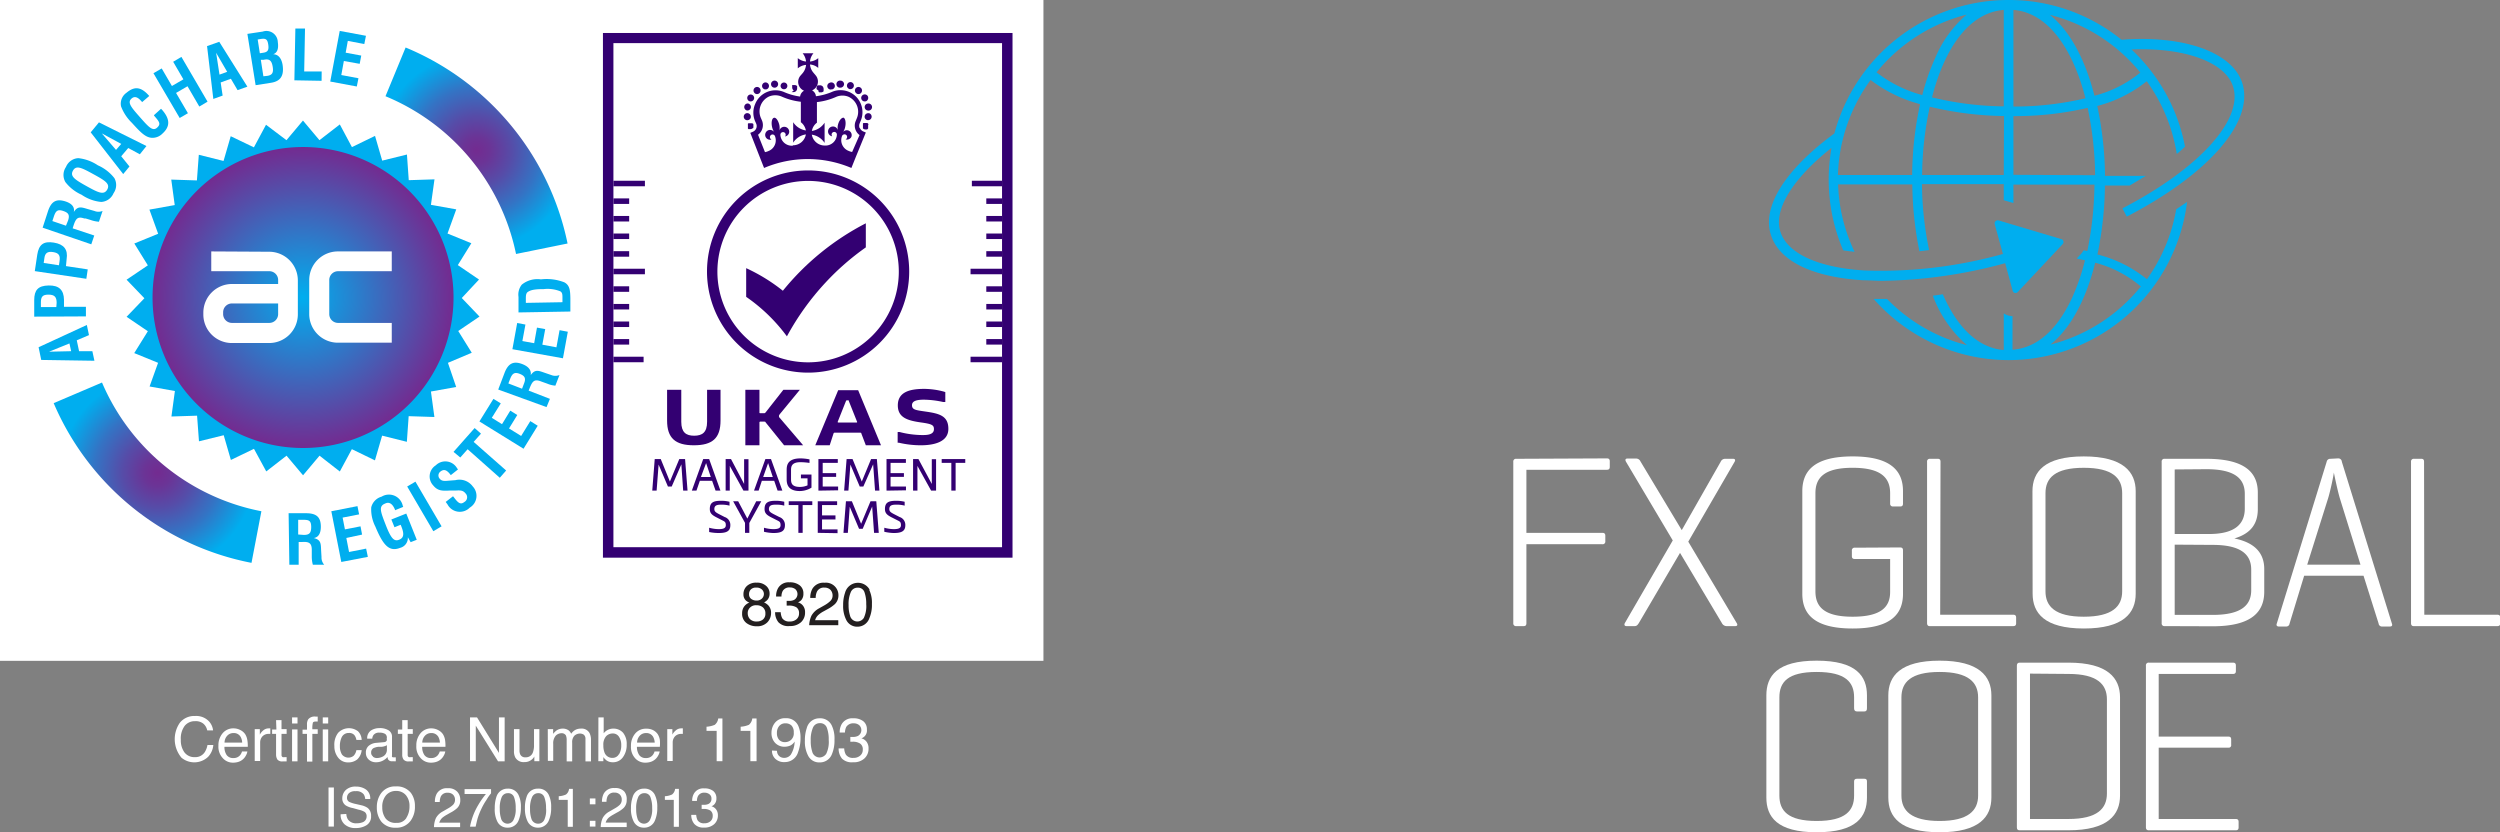 <svg id="Layer_1" data-name="Layer 1" xmlns="http://www.w3.org/2000/svg" xmlns:xlink="http://www.w3.org/1999/xlink" viewBox="0 0 303.18 100.93"><rect x="0" y="0" width="303.18" height="100.93" fill="#808080" stroke="none"/><defs><style>.cls-1{fill:#fff;}.cls-2{fill:#231f20;}.cls-3{fill:#00aeef;}.cls-4{fill:url(#New_Gradient_Swatch_2);}.cls-5{fill:url(#radial-gradient);}.cls-6{fill:url(#radial-gradient-2);}.cls-7{fill:#330072;}</style><radialGradient id="New_Gradient_Swatch_2" cx="36.71" cy="36.08" r="18.25" gradientUnits="userSpaceOnUse"><stop offset="0" stop-color="#00aeef"/><stop offset="1" stop-color="#732b90"/></radialGradient><radialGradient id="radial-gradient" cx="57.79" cy="18.28" r="11.8" gradientUnits="userSpaceOnUse"><stop offset="0" stop-color="#732b90"/><stop offset="0.14" stop-color="#6b3496"/><stop offset="0.36" stop-color="#564ca8"/><stop offset="0.65" stop-color="#3473c4"/><stop offset="0.97" stop-color="#04a9eb"/><stop offset="1" stop-color="#00aeef"/></radialGradient><radialGradient id="radial-gradient-2" cx="19.11" cy="57.32" r="11.79" xlink:href="#radial-gradient"/></defs><rect class="cls-1" width="126.54" height="80.14"/><path class="cls-2" d="M90.44,72.81a1,1,0,0,1-.28-.74,1.33,1.33,0,0,1,.41-1,1.63,1.63,0,0,1,1.18-.41,1.64,1.64,0,0,1,1.16.39,1.2,1.2,0,0,1,.42.91,1.13,1.13,0,0,1-.25.77,1.53,1.53,0,0,1-.42.33,1.62,1.62,0,0,1,.5.34,1.29,1.29,0,0,1,.35.93,1.63,1.63,0,0,1-.46,1.15,1.71,1.71,0,0,1-1.29.47,2,2,0,0,1-1.26-.41A1.39,1.39,0,0,1,90,74.37a1.35,1.35,0,0,1,.22-.78,1.37,1.37,0,0,1,.66-.51A1.38,1.38,0,0,1,90.44,72.81Zm2.08,2.32a.87.87,0,0,0,.3-.72.93.93,0,0,0-.31-.76,1.16,1.16,0,0,0-.78-.25,1,1,0,0,0-.75.26.91.91,0,0,0-.3.73,1,1,0,0,0,.27.69,1.1,1.1,0,0,0,.83.29A1.13,1.13,0,0,0,92.52,75.13Zm-.12-2.54a.78.78,0,0,0,.24-.57.75.75,0,0,0-.23-.52.93.93,0,0,0-.7-.24.84.84,0,0,0-.67.24.8.8,0,0,0-.2.56.68.68,0,0,0,.26.57,1.05,1.05,0,0,0,.63.2A.9.9,0,0,0,92.4,72.59Z"/><path class="cls-2" d="M94.4,75.46A1.89,1.89,0,0,1,94,74.24h.68a1.83,1.83,0,0,0,.18.73,1,1,0,0,0,.91.4,1.19,1.19,0,0,0,.82-.27.89.89,0,0,0,.31-.71.83.83,0,0,0-.32-.74,1.68,1.68,0,0,0-.91-.21H95.4v-.57h.31a1.26,1.26,0,0,0,.59-.12.81.81,0,0,0,.14-1.31,1.05,1.05,0,0,0-.63-.2.93.93,0,0,0-.89.43,1.44,1.44,0,0,0-.15.67h-.65a1.93,1.93,0,0,1,.23-1,1.46,1.46,0,0,1,1.39-.72A1.88,1.88,0,0,1,97,71a1.21,1.21,0,0,1,.43,1,1.13,1.13,0,0,1-.25.77,1.11,1.11,0,0,1-.41.28,1.14,1.14,0,0,1,.63.43,1.24,1.24,0,0,1,.23.78,1.56,1.56,0,0,1-.48,1.19,1.92,1.92,0,0,1-1.38.47A1.64,1.64,0,0,1,94.4,75.46Z"/><path class="cls-2" d="M98.41,74.66a2.29,2.29,0,0,1,.93-.89l.69-.39a3.52,3.52,0,0,0,.64-.47.91.91,0,0,0,.3-.68,1,1,0,0,0-.27-.71,1,1,0,0,0-.72-.26.92.92,0,0,0-.91.5,1.84,1.84,0,0,0-.15.75h-.66a2.28,2.28,0,0,1,.25-1.09,1.55,1.55,0,0,1,1.48-.75,1.52,1.52,0,0,1,1.69,1.54,1.47,1.47,0,0,1-.43,1.05,4.31,4.31,0,0,1-.9.62l-.49.27a3.06,3.06,0,0,0-.55.37,1.36,1.36,0,0,0-.46.69h2.81v.61H98.13A3.09,3.09,0,0,1,98.41,74.66Z"/><path class="cls-2" d="M105.4,71.5a3.68,3.68,0,0,1,.34,1.74,4.12,4.12,0,0,1-.31,1.73A1.52,1.52,0,0,1,104,76a1.46,1.46,0,0,1-1.37-.81,3.68,3.68,0,0,1-.38-1.8,4.46,4.46,0,0,1,.23-1.5,1.62,1.62,0,0,1,3-.35Zm-.64,3.43a3.35,3.35,0,0,0,.29-1.66,4.21,4.21,0,0,0-.21-1.44.81.81,0,0,0-.83-.56.87.87,0,0,0-.83.53,3.65,3.65,0,0,0-.27,1.58,4,4,0,0,0,.17,1.26.92.92,0,0,0,.88.73A.94.94,0,0,0,104.76,74.93Z"/><path class="cls-3" d="M35,62.24l2.1,0c1.26,0,1.8.45,1.81,1.62,0,.81-.28,1.3-.86,1.39.87.21.86.66.89,1.47l.05.84a1.3,1.3,0,0,0,.33.93l-1.38,0a3.75,3.75,0,0,1-.13-1l0-.66v-.16c0-.82-.36-1-1.19-.94h-.4l0,2.76-1.13,0Zm1.85,2.63c.68,0,.9-.25.89-1s-.31-.84-1-.83h-.58l0,1.78Z"/><path class="cls-3" d="M40.18,62l3.17-.62.2,1-2,.39.28,1.43,1.89-.37.19,1L42,65.24l.33,1.7,2.07-.41.21,1-3.22.62Z"/><path class="cls-3" d="M49.46,65.15a1.24,1.24,0,0,1-.94,1.29c-1.34.53-2.07-.35-3-2.58a4.59,4.59,0,0,1-.5-2.33,1.78,1.78,0,0,1,1.26-1.3,1.71,1.71,0,0,1,2.56,1.09l.06.15-1,.41,0-.07c-.28-.69-.69-1-1.2-.74-.82.32-.54,1,.09,2.62s1,2,1.6,1.77.64-.72.28-1.62l-.08-.2-.75.3L47.46,63l1.81-.72,1.27,3.18-.74.29Z"/><path class="cls-3" d="M49.38,59l1-.59,3.17,5.42-1,.59Z"/><path class="cls-3" d="M54.94,60.18l.25.32c.42.53.7.71,1.12.38a.66.66,0,0,0,.14-1.05c-.29-.36-.6-.38-1.19-.34l-.74,0c-1,.06-1.48,0-2-.64a1.59,1.59,0,0,1,.33-2.42,1.64,1.64,0,0,1,2.56.32l.13.18-.87.69-.1-.13c-.42-.52-.75-.62-1.16-.3a.58.58,0,0,0-.08.87c.25.31.59.28,1.13.23l.77-.06a2,2,0,0,1,2.1.76,1.66,1.66,0,0,1-.36,2.57,1.69,1.69,0,0,1-2.7-.39l-.22-.3Z"/><path class="cls-3" d="M56.71,54.48l-.89,1L55,54.8l2.56-2.89.77.68-.89,1,3.94,3.47-.77.88Z"/><path class="cls-3" d="M58.14,51.11l1.7-2.74.89.55-1.09,1.75,1.24.77,1-1.64.85.53-1,1.63,1.47.91,1.11-1.8.9.56-1.72,2.79Z"/><path class="cls-3" d="M60.42,47.24l.76-2c.45-1.18,1.09-1.5,2.18-1.08.76.3,1.1.76,1,1.33.52-.73.93-.55,1.7-.28l.79.27a1.32,1.32,0,0,0,1,0l-.5,1.29a3.12,3.12,0,0,1-1-.25l-.62-.22-.16-.06c-.77-.29-1,0-1.31.76l-.15.37,2.58,1-.41,1Zm3.13-.73c.25-.63.11-.93-.54-1.18s-.9,0-1.15.63l-.21.54,1.66.64Z"/><path class="cls-3" d="M62.14,42.35l.58-3.18,1,.19-.37,2,1.43.26.34-1.89,1,.18-.35,1.89,1.71.32.38-2.08,1,.19-.59,3.22Z"/><path class="cls-3" d="M62.88,37.89l0-1.88a1.93,1.93,0,0,1,.4-1.49,3,3,0,0,1,2.32-.64,5.91,5.91,0,0,1,2.84.36c.64.35.71.92.73,1.93l0,1.61Zm5.33-1.75c0-.4,0-.65-.26-.81a4.08,4.08,0,0,0-2-.27c-1,0-1.62.08-2,.39-.16.17-.18.4-.18.78v.5l4.44-.08Z"/><path class="cls-3" d="M5,43.65l-.32-1.54,5.85-2.7.26,1.23-1.48.63.28,1.32,1.61,0,.25,1.16Zm3.42-2-2.47,1,2.68-.06Z"/><path class="cls-3" d="M4.15,38.4l0-2c0-1.23.47-1.75,1.74-1.78s1.85.55,1.87,1.73l0,.86,2.66,0,0,1.16Zm2.72-1.67c0-.71-.25-1-1-1s-.92.3-.91,1v.51l1.87,0Z"/><path class="cls-3" d="M4.22,32.88l.3-2c.19-1.22.76-1.66,2-1.46s1.74.84,1.56,2L8,32.27l2.64.4-.17,1.14Zm3-1.2c.11-.7-.08-1-.78-1.11s-1,.13-1.07.82l-.07.5,1.85.28Z"/><path class="cls-3" d="M5.17,27.61l.65-2c.4-1.19,1-1.54,2.13-1.18.78.26,1.13.7,1,1.28.48-.75.91-.59,1.68-.36l.81.23a1.3,1.3,0,0,0,1,0L12,26.89a3.72,3.72,0,0,1-1-.21l-.63-.19-.16,0c-.78-.26-1,0-1.28.82l-.12.38,2.62.87-.36,1.07Zm3.09-.88c.21-.65.06-.93-.61-1.15s-.89,0-1.12.68l-.18.55L8,27.37Z"/><path class="cls-3" d="M7.93,22.08A1.72,1.72,0,0,1,8,20.25a1.71,1.71,0,0,1,1.5-1.07,5.28,5.28,0,0,1,2.37.87,5.19,5.19,0,0,1,2,1.55,1.72,1.72,0,0,1-.1,1.83,1.72,1.72,0,0,1-1.5,1.06,5,5,0,0,1-2.37-.87A5.11,5.11,0,0,1,7.93,22.08ZM13,23c.39-.7-.22-1.08-1.66-1.87S9.24,20,8.85,20.69s.22,1.09,1.66,1.89S12.59,23.68,13,23Z"/><path class="cls-3" d="M11,16.05l1-1.21,5.76,2.87-.8,1-1.41-.76-.85,1,1,1.24-.76.92Zm3.7,1.4-2.35-1.27,1.72,2Z"/><path class="cls-3" d="M19.53,13.19l.16.17c.95,1.11.95,2,0,2.85a1.69,1.69,0,0,1-1.32.5C17.6,16.64,17,16,16,14.9a5.42,5.42,0,0,1-1.32-2,1.61,1.61,0,0,1,.66-1.65c1-.84,1.8-.71,2.76.39l-.86.74-.1-.11c-.44-.51-.82-.63-1.17-.33-.55.47-.12,1,.93,2.19s1.59,1.84,2.13,1.37.28-.75-.35-1.48l0-.06Z"/><path class="cls-3" d="M18.61,8.88l1-.58,1.24,2.13,1.39-.81L21,7.49l1-.59,3.17,5.43-1,.59-1.43-2.46-1.39.81,1.44,2.46-1,.58Z"/><path class="cls-3" d="M25.11,5.59l1.48-.52L30,10.51l-1.19.42L28,9.55,26.76,10,27,11.59,25.87,12Zm2.44,3.12L26.21,6.4l.41,2.65Z"/><path class="cls-3" d="M30,4.11l1.86-.28A1.38,1.38,0,0,1,33.69,5.1c.12.83-.07,1.31-.56,1.48.58,0,1,.45,1.14,1.28.2,1.33-.25,2-1.41,2.18L31,10.33Zm1.9,2.29c.58-.08.73-.33.63-1s-.32-.76-.92-.67l-.36.06.26,1.67Zm.51,2.8c.6-.09.78-.38.66-1.11s-.39-1-1.09-.84l-.35,0,.31,2Z"/><path class="cls-3" d="M35.82,3.46l1.17,0-.1,5.21,2.12,0L39,9.8,35.7,9.74Z"/><path class="cls-3" d="M41.2,3.75l3.18.59-.2,1-2-.38-.26,1.43,1.89.35-.19,1L41.7,7.4l-.31,1.7,2.08.39-.2,1-3.22-.6Z"/><path class="cls-3" d="M41.24,56.41l-2.38-1.84-1.93,2.31L35,54.59l-2.37,1.85-1.43-2.65-2.7,1.32-.85-2.88L24.73,53l-.24-3-3,.1.4-3-3-.53,1-2.83-2.79-1.12,1.58-2.56-2.49-1.68,2.07-2.17L16.22,34l2.48-1.69-1.59-2.55,2.78-1.15-1-2.82,2.95-.54-.41-3,3,.09.21-3,2.92.71.83-2.89,2.71,1.3,1.41-2.65,2.38,1.83,1.93-2.3,2,2.28,2.36-1.84,1.43,2.64,2.7-1.32L46.08,20,49,19.31l.24,3,3-.1-.4,3,3,.53-1,2.83,2.79,1.12L55,32.21l2.49,1.68-2.07,2.18,2.09,2.16L55,39.93l1.59,2.54-2.78,1.15,1,2.82-3,.54.41,3-3-.08-.21,3-2.92-.71-.83,2.89-2.71-1.29Z"/><path class="cls-3" d="M41.21,57.18l-2.46-1.92-2,2.38-2-2.38-2.46,1.91L30.8,54.43,28,55.78l-.87-3-3,.74-.23-3.11-3.11.1.42-3.09-3.07-.55L19.17,44l-2.89-1.18,1.65-2.65-2.58-1.75,2.16-2.25-2.16-2.25,2.58-1.74-1.64-2.65,2.89-1.18-1.06-2.93,3.07-.55-.42-3.09,3.11.1.23-3.11,3,.75.87-3,2.81,1.35,1.47-2.74L34.74,17l2-2.38,2,2.38,2.47-1.91,1.47,2.75,2.8-1.36.87,3,3-.74.22,3.11,3.12-.1-.43,3.09,3.07.55-1.06,2.93,2.89,1.18-1.64,2.65,2.57,1.75L56,36.14l2.15,2.25-2.58,1.75,1.64,2.64L54.32,44l1,2.93-3.06.55.42,3.09-3.12-.1-.22,3.11-3-.75-.87,3-2.8-1.36Z"/><path class="cls-4" d="M55,36.08A18.25,18.25,0,1,1,36.71,17.83,18.25,18.25,0,0,1,55,36.08Z"/><path class="cls-1" d="M25.62,30.49v2.4h7A1.07,1.07,0,0,1,33.73,34v.44h-5.6a3.48,3.48,0,0,0-3.47,3.47v.27h0a3.46,3.46,0,0,0,3.46,3.42h4.53a3.48,3.48,0,0,0,3.47-3.47V34a3.48,3.48,0,0,0-3.47-3.47Zm1.44,7.38a1.07,1.07,0,0,1,1.07-1.07h5.6v1.29a1.07,1.07,0,0,1-1.07,1.07H28.13a1.07,1.07,0,0,1-1.07-1.07Z"/><path class="cls-1" d="M41,30.49A3.48,3.48,0,0,0,37.5,34v4.13A3.48,3.48,0,0,0,41,41.56h6.51v-2.4H41a1.07,1.07,0,0,1-1.07-1.07V34A1.07,1.07,0,0,1,41,32.89h6.51v-2.4Z"/><path class="cls-5" d="M49.19,5.76l-2.44,5.91A26.49,26.49,0,0,1,62.58,30.8l6.25-1.27A32.92,32.92,0,0,0,49.19,5.76Z"/><path class="cls-6" d="M30.5,68.26,31.7,62A26.49,26.49,0,0,1,12.37,46.39l-5.86,2.5a32.88,32.88,0,0,0,24,19.37Z"/><path class="cls-7" d="M81.46,59H81l-1.13-2.66h0l-.24,3.16H79.1l.3-3.83h.73l1.11,2.73,1.14-2.73h.7l.3,3.83h-.53l-.22-3.19h0Z"/><path class="cls-7" d="M86.78,59.5l-.42-1.19H84.87l-.41,1.19H83.9l1.38-3.83H86l1.37,3.83ZM85,57.85H86.2l-.57-1.69h0Z"/><path class="cls-7" d="M90.24,58.69h0v-3h.53V59.5h-.61l-1.66-3h0v3H88V55.67h.65Z"/><path class="cls-7" d="M94.3,59.5l-.41-1.19h-1.5L92,59.5h-.56l1.38-3.83h.68l1.38,3.83Zm-1.75-1.65h1.17l-.57-1.69h0Z"/><path class="cls-7" d="M97,59.55c-1.57,0-1.6-1-1.6-1.48v-1c0-.52,0-1.48,1.68-1.48a5.71,5.71,0,0,1,1.09.12v.43a8,8,0,0,0-1.09-.09c-1.13,0-1.15.58-1.15,1v1c0,.42,0,1,1.07,1a2.3,2.3,0,0,0,.93-.19v-.85h-.8v-.46h1.28v1.59A2.77,2.77,0,0,1,97,59.55Z"/><path class="cls-7" d="M99.25,59.5V55.67h2.35v.46H99.77v1.25h1.63v.45H99.77V59h1.87v.46Z"/><path class="cls-7" d="M104.7,59h-.44l-1.13-2.66h0l-.24,3.16h-.52l.3-3.83h.72l1.12,2.73,1.13-2.73h.7l.31,3.83h-.53l-.23-3.19h0Z"/><path class="cls-7" d="M107.51,59.5V55.67h2.35v.46H108v1.25h1.62v.45H108V59h1.87v.46Z"/><path class="cls-7" d="M113,58.69h0v-3h.52V59.5h-.6l-1.66-3h0v3h-.53V55.67h.65Z"/><path class="cls-7" d="M115.37,56.13H114.2v-.46h2.86v.46h-1.17V59.5h-.52Z"/><path class="cls-7" d="M87.49,61.2c-.54,0-.86.08-.86.54,0,.28.17.4.55.6l.7.36a1,1,0,0,1,.69,1c0,.77-.54.94-1.43.94A5.86,5.86,0,0,1,86,64.52V64a4.61,4.61,0,0,0,1.12.17c.56,0,.9-.09.9-.48s-.14-.44-.41-.58l-.74-.38c-.52-.27-.79-.49-.79-1,0-.83.48-1,1.39-1a4.21,4.21,0,0,1,1,.12v.47A3.73,3.73,0,0,0,87.49,61.2Z"/><path class="cls-7" d="M90.63,62.89h0l1.08-2.1h.61l-1.45,2.63v1.2h-.52V63.41l-1.44-2.62h.61Z"/><path class="cls-7" d="M94.11,61.2c-.53,0-.86.08-.86.54,0,.28.18.4.55.6l.71.36a1,1,0,0,1,.68,1c0,.77-.53.94-1.43.94a5.78,5.78,0,0,1-1.11-.15V64a4.61,4.61,0,0,0,1.11.17c.57,0,.9-.09.9-.48s-.13-.44-.4-.58l-.75-.38c-.52-.27-.79-.49-.79-1,0-.83.49-1,1.39-1a4.15,4.15,0,0,1,1,.12v.47A3.61,3.61,0,0,0,94.11,61.2Z"/><path class="cls-7" d="M96.82,61.25H95.65v-.46h2.86v.46H97.34v3.37h-.52Z"/><path class="cls-7" d="M99.17,64.62V60.79h2.35v.46H99.69V62.5h1.63V63H99.69v1.2h1.88v.46Z"/><path class="cls-7" d="M104.62,64.13h-.44l-1.13-2.67h0l-.23,3.16h-.53l.3-3.83h.72l1.12,2.73,1.14-2.73h.7l.3,3.83H106l-.23-3.19h0Z"/><path class="cls-7" d="M108.71,61.2c-.54,0-.86.08-.86.54,0,.28.17.4.55.6l.7.36a1,1,0,0,1,.69,1c0,.77-.54.94-1.43.94a5.86,5.86,0,0,1-1.12-.15V64a4.68,4.68,0,0,0,1.12.17c.56,0,.9-.09.9-.48s-.13-.44-.4-.58l-.75-.38c-.52-.27-.79-.49-.79-1,0-.83.48-1,1.39-1a4.21,4.21,0,0,1,1,.12v.47A3.67,3.67,0,0,0,108.71,61.2Z"/><path class="cls-7" d="M94.94,35.26a21.56,21.56,0,0,0-4.45-2.74V36a20.81,20.81,0,0,1,4.94,4.79h0a31.77,31.77,0,0,1,4.7-6.54A30.85,30.85,0,0,1,105,30V27.08A31.59,31.59,0,0,0,94.94,35.26Z"/><path class="cls-7" d="M91.3,15.57l.06-.06,0-.08a.19.19,0,0,0,0-.08.32.32,0,0,0,0-.16.19.19,0,0,0,0-.08l0-.08L91.3,15l-.06-.05-.07,0-.08,0h-.17l-.08,0-.07,0a.18.18,0,0,0-.07.05l0,.06a.3.3,0,0,0,0,.08l0,.08v.16l0,.08a.3.3,0,0,0,0,.08l0,.06.07.06.07,0s0,0,.08,0H91a.43.43,0,0,0,.3-.13"/><path class="cls-7" d="M90.83,12.25a.42.42,0,0,0,.22.05.42.42,0,1,0-.37-.64.43.43,0,0,0,.15.59"/><path class="cls-7" d="M91.8,11.41a.42.42,0,0,0,.28-.1.43.43,0,1,0-.6-.06.39.39,0,0,0,.32.16"/><path class="cls-7" d="M92.83,10.83l.14,0a.43.43,0,0,0,.26-.55.42.42,0,0,0-.54-.26.43.43,0,0,0,.14.83"/><path class="cls-7" d="M94,10.63a.43.43,0,0,0,0-.85.43.43,0,1,0,0,.85"/><path class="cls-7" d="M95,10.82l.15,0a.41.41,0,1,0-.15,0"/><path class="cls-7" d="M90.56,13.4h.08a.43.43,0,0,0,.42-.35.44.44,0,0,0-.34-.5.43.43,0,0,0-.16.84"/><path class="cls-7" d="M90.7,14.57a.41.41,0,0,0,.35-.49h0a.43.43,0,1,0-.42.5h.07"/><path class="cls-7" d="M96,11.17l.08,0,.08,0h.08a.44.44,0,0,0,.43-.43s0-.05,0-.08l0-.08a.16.16,0,0,0,0-.07.18.18,0,0,0,0-.07.45.45,0,0,0-.38-.12l-.08,0-.08,0-.06,0a.18.18,0,0,0,0,.07.16.16,0,0,0,0,.07l0,.08s0,0,0,.08a.43.43,0,0,0,.13.3l.06.06"/><path class="cls-7" d="M105.31,15.11l0-.08-.06-.06-.06-.05-.08,0-.08,0h-.16l-.08,0-.07,0a.18.18,0,0,0-.07.05l0,.06,0,.08,0,.08s0,.05,0,.08,0,.06,0,.08l0,.08,0,.08,0,.06a.43.43,0,0,0,.3.13H105s.06,0,.08,0l.08,0,.06-.06.06-.06,0-.08s0,0,0-.08,0,0,0-.08,0-.06,0-.08,0-.06,0-.08"/><path class="cls-7" d="M103,10.81l.14,0a.43.43,0,0,0,.14-.83.42.42,0,0,0-.54.26.42.42,0,0,0,.26.55"/><path class="cls-7" d="M103.84,11.31a.39.39,0,0,0,.27.1.42.42,0,0,0,.33-.16.43.43,0,1,0-.6.06"/><path class="cls-7" d="M104.5,12.09a.42.42,0,0,0,.37.21.41.41,0,0,0,.21-.05.45.45,0,0,0,.16-.59.43.43,0,0,0-.59-.15.42.42,0,0,0-.15.58"/><path class="cls-7" d="M101.93,10.63a.44.44,0,0,0,.43-.42.43.43,0,0,0-.43-.43h0a.43.43,0,1,0,0,.85"/><path class="cls-7" d="M105.2,12.56a.43.43,0,0,0,.08.85h.08a.43.43,0,1,0-.16-.84"/><path class="cls-7" d="M105.35,13.73a.44.44,0,0,0-.49.35.42.42,0,0,0,.35.49h.07a.42.42,0,0,0,.42-.35.43.43,0,0,0-.35-.5"/><path class="cls-7" d="M100.77,10.84l.15,0a.43.43,0,1,0-.3-.8.42.42,0,0,0,.15.82"/><path class="cls-7" d="M99.27,11a.2.2,0,0,0,0,.08l0,.06.07.06.07,0,.08,0h.09a.43.43,0,0,0,.3-.13l0-.06,0-.08a.19.19,0,0,0,0-.08.19.19,0,0,0,0-.08.47.47,0,0,0-.12-.3.46.46,0,0,0-.39-.12l-.08,0-.07,0a.18.18,0,0,0-.07,0,.42.42,0,0,0-.12.3.19.19,0,0,0,0,.08.19.19,0,0,0,0,.08"/><path class="cls-7" d="M104.25,15.53a.73.73,0,0,1,0-.56l.13-.32A2.67,2.67,0,0,0,101,11.1h0a7.27,7.27,0,0,1-2.05.57.9.9,0,0,0-.47-.71,1.16,1.16,0,0,0,.43-1.83h0l-.26-.31a1.75,1.75,0,0,1-.42-1,1.72,1.72,0,0,1,1,.42V7.05a1.78,1.78,0,0,1-1,.41,1.78,1.78,0,0,1,.42-1H97.34a1.85,1.85,0,0,1,.41,1,1.85,1.85,0,0,1-1-.41V8.29a1.78,1.78,0,0,1,1-.42,1.81,1.81,0,0,1-.41,1l-.27.31h0A1.16,1.16,0,0,0,97.51,11a.93.93,0,0,0-.48.71,7.36,7.36,0,0,1-2-.57h0a2.66,2.66,0,0,0-3.46,1.5,2.61,2.61,0,0,0,0,2.05l.14.32a.73.73,0,0,1,0,.56.75.75,0,0,1-.41.41l-.31.13L92.12,19l.54,1.37a13.52,13.52,0,0,1,10.59,0L103.8,19,105,16.07l-.31-.13a.78.78,0,0,1-.41-.41M98,7.67Zm-1.88,10a1.39,1.39,0,0,1-1.48-1.33.32.32,0,0,1,.64,0,.32.32,0,0,1-.08.21.59.59,0,0,0,.51-.59.6.6,0,0,0-1.19-.09h0a2,2,0,0,0,0-.67c-.12-.56-.42-1-.67-.91h0c-.24.06-.34.56-.22,1.11a2.11,2.11,0,0,0,.25.62h0a.59.59,0,0,0-.74-.21.61.61,0,0,0-.29.8.59.59,0,0,0,.71.31.38.38,0,0,1-.16-.15.33.33,0,0,1,.15-.43.32.32,0,0,1,.42.14,1.39,1.39,0,0,1-.76,1.83,1.73,1.73,0,0,1-.44.14l-.84-2.11a1.47,1.47,0,0,0,.48-.62,1.45,1.45,0,0,0,0-1.1l-.14-.32a2,2,0,0,1,1-2.6,2,2,0,0,1,1.5,0,7.74,7.74,0,0,0,2.35.64v2.48a1.64,1.64,0,0,1,.61,1,2.23,2.23,0,0,1-1.54-1v2.48a2.21,2.21,0,0,1,1.54-1,1.59,1.59,0,0,1-1.56,1.32m7.17.81a1.94,1.94,0,0,1-.45-.14,1.39,1.39,0,0,1-.76-1.83.33.33,0,0,1,.42-.14.32.32,0,0,1,.15.43.29.29,0,0,1-.16.15.59.59,0,0,0,.71-.31.59.59,0,0,0-1-.59h0a1.68,1.68,0,0,0,.25-.62c.12-.55,0-1.05-.21-1.11h0c-.25,0-.55.35-.68.91a1.75,1.75,0,0,0,0,.67h0a.59.59,0,0,0-.59-.51.6.6,0,0,0-.6.6.59.59,0,0,0,.51.59.32.32,0,0,1-.08-.21.32.32,0,0,1,.64,0,1.38,1.38,0,0,1-1.47,1.33,1.59,1.59,0,0,1-1.57-1.32,2.25,2.25,0,0,1,1.55,1V14.88a2.25,2.25,0,0,1-1.54,1,1.55,1.55,0,0,1,.61-1V12.38a7.74,7.74,0,0,0,2.35-.64,1.93,1.93,0,0,1,1.49,0,2,2,0,0,1,1,2.6l-.13.32a1.42,1.42,0,0,0,.46,1.72Z"/><path class="cls-7" d="M98,21.94a11,11,0,1,1-11,11,11,11,0,0,1,11-11m0-1.27a12.26,12.26,0,1,0,12.26,12.26A12.26,12.26,0,0,0,98,20.67Z"/><path class="cls-7" d="M121.52,5.23V66.36H74.39V5.23h47.13M122.79,4H73.12V67.63h49.67V4Z"/><path class="cls-7" d="M84.18,52.84c1,0,1.57-.41,1.57-1.69V47.27h1.63V51c0,2.16-1,3-3.24,3s-3.24-.87-3.24-3V47.27h1.72v3.88C82.62,52.43,83.19,52.84,84.18,52.84Z"/><path class="cls-7" d="M92.1,47.27V50c0,.08,0,.11.11.11h.42a.21.21,0,0,0,.21-.09L95,47.27h2l-2.47,3c0,.06-.06.07-.06.12v.12a.15.15,0,0,0,.06.13L97.4,54H95.09l-2.25-2.79c0-.06-.08-.08-.18-.08h-.45a.1.1,0,0,0-.11.11V54H90.39V47.27Z"/><path class="cls-7" d="M105,54l-.54-1.42c0-.1-.09-.11-.19-.11h-3c-.1,0-.15,0-.19.11L100.62,54H98.87l2.78-6.68h2.42L106.84,54Zm-1.12-2.76a.06.06,0,0,0,.06-.09l-1-2.51c0-.07,0-.09-.12-.09h-.1a.12.12,0,0,0-.13.09l-1,2.51a.07.07,0,0,0,.07.09Z"/><path class="cls-7" d="M114.46,47.49l.18.06v1.2l-.27,0a11.39,11.39,0,0,0-2.3-.28c-.79,0-1.47.11-1.47.67s.47.6,1.63.77c1.69.24,2.78.52,2.78,2.1S113.29,54,111.67,54a11.63,11.63,0,0,1-2.66-.31l-.15,0V52.39l.23,0a11.2,11.2,0,0,0,2.75.37c.49,0,1.42,0,1.42-.71,0-.49-.21-.63-1.58-.82-1.63-.23-2.8-.59-2.8-2.07,0-1.69,1.58-2,3.23-2A9.43,9.43,0,0,1,114.46,47.49Z"/><rect class="cls-7" x="74.39" y="21.92" width="3.82" height="0.67"/><rect class="cls-7" x="74.39" y="32.59" width="3.82" height="0.67"/><rect class="cls-7" x="74.39" y="24.06" width="1.91" height="0.67"/><rect class="cls-7" x="74.39" y="26.19" width="1.91" height="0.67"/><rect class="cls-7" x="74.39" y="28.32" width="1.91" height="0.67"/><rect class="cls-7" x="74.39" y="30.46" width="1.91" height="0.67"/><rect class="cls-7" x="74.39" y="43.26" width="3.66" height="0.67"/><rect class="cls-7" x="74.39" y="34.72" width="1.91" height="0.67"/><rect class="cls-7" x="74.39" y="36.86" width="1.91" height="0.67"/><rect class="cls-7" x="74.39" y="38.99" width="1.91" height="0.67"/><rect class="cls-7" x="74.39" y="41.12" width="1.91" height="0.67"/><rect class="cls-7" x="117.7" y="43.26" width="3.82" height="0.67"/><rect class="cls-7" x="117.7" y="32.59" width="3.82" height="0.67"/><rect class="cls-7" x="119.61" y="41.12" width="1.91" height="0.67"/><rect class="cls-7" x="119.61" y="38.99" width="1.91" height="0.67"/><rect class="cls-7" x="119.61" y="36.86" width="1.91" height="0.67"/><rect class="cls-7" x="119.61" y="34.72" width="1.91" height="0.67"/><rect class="cls-7" x="117.86" y="21.92" width="3.66" height="0.67"/><rect class="cls-7" x="119.61" y="30.46" width="1.91" height="0.67"/><rect class="cls-7" x="119.61" y="28.32" width="1.91" height="0.67"/><rect class="cls-7" x="119.61" y="26.19" width="1.91" height="0.67"/><rect class="cls-7" x="119.61" y="24.06" width="1.91" height="0.67"/><path class="cls-1" d="M25.22,87.36a1.9,1.9,0,0,1,.62,1.22h-.71a1.43,1.43,0,0,0-.47-.82,1.45,1.45,0,0,0-1-.3,1.56,1.56,0,0,0-1.25.55,2.56,2.56,0,0,0-.48,1.7,2.45,2.45,0,0,0,.43,1.52,1.5,1.5,0,0,0,1.28.59,1.35,1.35,0,0,0,1.2-.62,2.4,2.4,0,0,0,.32-.85h.71a2.4,2.4,0,0,1-.62,1.42,2.43,2.43,0,0,1-3.24.12,3.5,3.5,0,0,1-.2-4.24,2.23,2.23,0,0,1,1.84-.82A2.14,2.14,0,0,1,25.22,87.36Z"/><path class="cls-1" d="M29.14,88.53a1.54,1.54,0,0,1,.59.5,1.9,1.9,0,0,1,.26.69,4.29,4.29,0,0,1,.06.85H27.22a1.71,1.71,0,0,0,.27,1,.94.94,0,0,0,.81.36,1,1,0,0,0,.81-.34,1.26,1.26,0,0,0,.24-.46H30a1.39,1.39,0,0,1-.17.48,1.61,1.61,0,0,1-.32.43,1.57,1.57,0,0,1-.73.39,2.15,2.15,0,0,1-.53.06A1.62,1.62,0,0,1,27,91.92a2,2,0,0,1-.51-1.48A2.24,2.24,0,0,1,27,88.92a1.67,1.67,0,0,1,1.32-.59A1.76,1.76,0,0,1,29.14,88.53Zm.23,1.53a1.53,1.53,0,0,0-.18-.68.93.93,0,0,0-.89-.48,1,1,0,0,0-.75.33,1.24,1.24,0,0,0-.32.83Z"/><path class="cls-1" d="M30.89,88.42h.62v.67a1.52,1.52,0,0,1,.38-.48,1,1,0,0,1,.68-.28h.21V89h-.21a1,1,0,0,0-.76.32,1.09,1.09,0,0,0-.26.73v2.24h-.66Z"/><path class="cls-1" d="M33.48,87.33h.66v1.09h.62V89h-.62v2.54a.29.29,0,0,0,.14.28.72.72,0,0,0,.25,0h.23v.52l-.23,0h-.26a.74.74,0,0,1-.63-.23,1.13,1.13,0,0,1-.16-.61V89H33v-.53h.52Z"/><path class="cls-1" d="M35.42,87h.66v.74h-.66Zm0,1.46h.66v3.87h-.66Z"/><path class="cls-1" d="M37.38,87.23a1,1,0,0,1,.88-.33h.27v.6H38.3q-.3,0-.36.15a3,3,0,0,0-.06.79h.65V89h-.65v3.36h-.65V89h-.54v-.51h.54v-.61A1.14,1.14,0,0,1,37.38,87.23Z"/><path class="cls-1" d="M39.14,87h.66v.74h-.66Zm0,1.46h.66v3.87h-.66Z"/><path class="cls-1" d="M43.36,88.63a1.52,1.52,0,0,1,.5,1.1h-.64a1.27,1.27,0,0,0-.26-.6.84.84,0,0,0-.67-.24.92.92,0,0,0-.89.61,2.38,2.38,0,0,0-.18,1,1.85,1.85,0,0,0,.25,1,1,1,0,0,0,1.42.15,1.32,1.32,0,0,0,.33-.68h.64a1.76,1.76,0,0,1-.55,1.14,1.73,1.73,0,0,1-1.11.35A1.49,1.49,0,0,1,41,91.87a2.18,2.18,0,0,1-.45-1.4A2.35,2.35,0,0,1,41,88.88a1.8,1.8,0,0,1,2.34-.25Z"/><path class="cls-1" d="M46.6,90a.37.37,0,0,0,.3-.19.57.57,0,0,0,0-.25A.53.53,0,0,0,46.7,89a1.27,1.27,0,0,0-.68-.15.83.83,0,0,0-.72.28.94.94,0,0,0-.16.45h-.61a1.12,1.12,0,0,1,.47-1,1.88,1.88,0,0,1,1-.28,2,2,0,0,1,1.11.26.88.88,0,0,1,.43.81v2.24a.29.29,0,0,0,0,.17.19.19,0,0,0,.17.06H48v.48a1,1,0,0,1-.23,0h-.22a.51.51,0,0,1-.49-.24A.76.76,0,0,1,47,91.8a1.83,1.83,0,0,1-.58.45,1.74,1.74,0,0,1-.82.19,1.24,1.24,0,0,1-.89-.33,1.08,1.08,0,0,1-.34-.82,1.05,1.05,0,0,1,.34-.84,1.6,1.6,0,0,1,.88-.36Zm-1.38,1.76a.77.77,0,0,0,.49.17,1.61,1.61,0,0,0,.67-.16.91.91,0,0,0,.54-.87v-.53a1,1,0,0,1-.31.13,1.51,1.51,0,0,1-.37.07l-.39,0a2,2,0,0,0-.54.15.59.59,0,0,0-.3.55A.52.52,0,0,0,45.22,91.72Z"/><path class="cls-1" d="M48.78,87.33h.66v1.09h.62V89h-.62v2.54a.29.29,0,0,0,.14.28.67.67,0,0,0,.25,0h.23v.52l-.23,0h-.27a.73.73,0,0,1-.62-.23,1,1,0,0,1-.16-.61V89h-.53v-.53h.53Z"/><path class="cls-1" d="M53.12,88.53a1.54,1.54,0,0,1,.59.5,1.9,1.9,0,0,1,.26.69,4.48,4.48,0,0,1,.05.85H51.2a1.71,1.71,0,0,0,.27,1,.94.94,0,0,0,.81.36,1,1,0,0,0,.81-.34,1.26,1.26,0,0,0,.24-.46H54a1.39,1.39,0,0,1-.17.48,1.61,1.61,0,0,1-.32.43,1.57,1.57,0,0,1-.73.39,2.15,2.15,0,0,1-.53.06A1.62,1.62,0,0,1,51,91.92a2,2,0,0,1-.51-1.48A2.24,2.24,0,0,1,51,88.92a1.67,1.67,0,0,1,1.32-.59A1.76,1.76,0,0,1,53.12,88.53Zm.23,1.53a1.68,1.68,0,0,0-.18-.68.94.94,0,0,0-.89-.48,1,1,0,0,0-.75.33,1.24,1.24,0,0,0-.32.83Z"/><path class="cls-1" d="M57,87h.85l2.66,4.31V87h.69v5.33H60.4L57.7,88v4.31H57Z"/><path class="cls-1" d="M63,88.42V91a1.16,1.16,0,0,0,.09.49.63.63,0,0,0,.63.35.89.89,0,0,0,.91-.61,2.45,2.45,0,0,0,.13-.9V88.42h.65v3.89h-.61v-.57a1.12,1.12,0,0,1-.31.37,1.31,1.31,0,0,1-.89.31,1.15,1.15,0,0,1-1.11-.56,1.63,1.63,0,0,1-.16-.79V88.42Z"/><path class="cls-1" d="M66.43,88.42h.65V89a2.07,2.07,0,0,1,.42-.42,1.31,1.31,0,0,1,.73-.22,1.18,1.18,0,0,1,.75.23,1.24,1.24,0,0,1,.29.39,1.5,1.5,0,0,1,.51-.47,1.45,1.45,0,0,1,.66-.15,1.08,1.08,0,0,1,1.07.57,1.86,1.86,0,0,1,.16.82v2.59H71v-2.7a.65.65,0,0,0-.2-.54.82.82,0,0,0-.47-.14,1,1,0,0,0-.67.26,1.15,1.15,0,0,0-.27.86v2.26h-.67V89.77a1.43,1.43,0,0,0-.09-.58.59.59,0,0,0-.56-.27,1,1,0,0,0-.67.29,1.42,1.42,0,0,0-.31,1v2.06h-.65Z"/><path class="cls-1" d="M72.57,87h.64v1.93a1.37,1.37,0,0,1,.51-.42,1.44,1.44,0,0,1,.65-.15,1.55,1.55,0,0,1,1.19.5A2.12,2.12,0,0,1,76,90.29a2.48,2.48,0,0,1-.45,1.53,1.45,1.45,0,0,1-1.24.62,1.28,1.28,0,0,1-.75-.22,1.73,1.73,0,0,1-.39-.41v.5h-.61Zm2.5,4.48a2.09,2.09,0,0,0,.27-1.12,1.77,1.77,0,0,0-.27-1,.86.86,0,0,0-.77-.41,1.09,1.09,0,0,0-.79.33,1.53,1.53,0,0,0-.34,1.09,2.4,2.4,0,0,0,.14.89,1,1,0,0,0,1,.65A.87.87,0,0,0,75.07,91.44Z"/><path class="cls-1" d="M79.17,88.53a1.54,1.54,0,0,1,.59.5,1.9,1.9,0,0,1,.26.69,4.48,4.48,0,0,1,0,.85H77.24a1.79,1.79,0,0,0,.28,1,.94.94,0,0,0,.81.36,1,1,0,0,0,.81-.34,1.26,1.26,0,0,0,.24-.46H80a1.39,1.39,0,0,1-.17.48,1.61,1.61,0,0,1-.32.43,1.57,1.57,0,0,1-.73.39,2.15,2.15,0,0,1-.53.06,1.62,1.62,0,0,1-1.22-.53,2,2,0,0,1-.51-1.48,2.24,2.24,0,0,1,.51-1.52,1.67,1.67,0,0,1,1.32-.59A1.76,1.76,0,0,1,79.17,88.53Zm.23,1.53a1.68,1.68,0,0,0-.18-.68.94.94,0,0,0-.89-.48,1,1,0,0,0-.75.33,1.24,1.24,0,0,0-.32.83Z"/><path class="cls-1" d="M80.92,88.42h.62v.67a1.52,1.52,0,0,1,.38-.48,1,1,0,0,1,.68-.28h.21V89H82.6a1,1,0,0,0-.76.32,1.09,1.09,0,0,0-.26.73v2.24h-.66Z"/><path class="cls-1" d="M85.68,88.63v-.5a3,3,0,0,0,1-.23,1.18,1.18,0,0,0,.42-.77h.51v5.18h-.7V88.63Z"/><path class="cls-1" d="M89.82,88.63v-.5a3,3,0,0,0,1-.23,1.18,1.18,0,0,0,.41-.77h.52v5.18H91V88.63Z"/><path class="cls-1" d="M94.23,91.05a.83.83,0,0,0,.42.75.94.94,0,0,0,.45.11,1,1,0,0,0,.8-.39,3.2,3.2,0,0,0,.47-1.59,1.32,1.32,0,0,1-.54.49,1.81,1.81,0,0,1-.69.14A1.56,1.56,0,0,1,94,90.09a1.71,1.71,0,0,1-.44-1.21,1.91,1.91,0,0,1,.43-1.24,1.54,1.54,0,0,1,1.28-.54,1.57,1.57,0,0,1,1.57,1,3.55,3.55,0,0,1,.24,1.4,4.73,4.73,0,0,1-.29,1.7,1.67,1.67,0,0,1-1.61,1.22,1.54,1.54,0,0,1-1.16-.4,1.33,1.33,0,0,1-.4-1Zm1.7-1.32a1.07,1.07,0,0,0,.33-.9A1.15,1.15,0,0,0,96,88a1,1,0,0,0-.74-.28.94.94,0,0,0-.76.32,1.24,1.24,0,0,0-.28.86,1.18,1.18,0,0,0,.25.8.94.94,0,0,0,.78.3A1.1,1.1,0,0,0,95.93,89.73Z"/><path class="cls-1" d="M100.85,87.94a3.64,3.64,0,0,1,.35,1.76,4.27,4.27,0,0,1-.31,1.76,1.56,1.56,0,0,1-1.5,1A1.49,1.49,0,0,1,98,91.64a3.64,3.64,0,0,1-.39-1.82,4.61,4.61,0,0,1,.23-1.53,1.57,1.57,0,0,1,1.55-1.18A1.54,1.54,0,0,1,100.85,87.94Zm-.65,3.47a3.28,3.28,0,0,0,.3-1.68,4,4,0,0,0-.22-1.46.84.84,0,0,0-.85-.57.88.88,0,0,0-.84.54,3.72,3.72,0,0,0-.27,1.6,4,4,0,0,0,.17,1.28.93.93,0,0,0,.89.74A1,1,0,0,0,100.2,91.41Z"/><path class="cls-1" d="M102.11,92a1.93,1.93,0,0,1-.41-1.24h.68a1.71,1.71,0,0,0,.19.74,1,1,0,0,0,.92.41,1.19,1.19,0,0,0,.83-.28.89.89,0,0,0,.31-.71.82.82,0,0,0-.33-.75,1.59,1.59,0,0,0-.91-.22h-.27v-.58l.17,0h.15a1.34,1.34,0,0,0,.6-.12.81.81,0,0,0,.14-1.32,1,1,0,0,0-.64-.21,1,1,0,0,0-.91.43,1.67,1.67,0,0,0-.16.69h-.64a2,2,0,0,1,.23-1,1.47,1.47,0,0,1,1.41-.73,1.88,1.88,0,0,1,1.23.36,1.22,1.22,0,0,1,.43,1,1,1,0,0,1-.67,1.07,1.13,1.13,0,0,1,.64.43,1.29,1.29,0,0,1,.23.79,1.58,1.58,0,0,1-.49,1.21,1.89,1.89,0,0,1-1.39.47A1.67,1.67,0,0,1,102.11,92Z"/><path class="cls-1" d="M39.84,95.5h.65v4.74h-.65Z"/><path class="cls-1" d="M42,98.71a1.39,1.39,0,0,0,.19.66,1.19,1.19,0,0,0,1.08.47,1.87,1.87,0,0,0,.64-.1.74.74,0,0,0,.55-.72.63.63,0,0,0-.23-.55,2.31,2.31,0,0,0-.75-.28L42.81,98a2.62,2.62,0,0,1-.86-.31,1,1,0,0,1-.44-.89,1.4,1.4,0,0,1,.43-1,1.71,1.71,0,0,1,1.22-.41,2.08,2.08,0,0,1,1.23.36,1.32,1.32,0,0,1,.51,1.15h-.61a1.24,1.24,0,0,0-.19-.58,1.13,1.13,0,0,0-1-.37,1.06,1.06,0,0,0-.78.24.75.75,0,0,0-.24.55.54.54,0,0,0,.28.51,3.68,3.68,0,0,0,.83.26l.65.15a2.22,2.22,0,0,1,.72.3,1.15,1.15,0,0,1,.44,1,1.21,1.21,0,0,1-.56,1.12,2.43,2.43,0,0,1-1.3.34,1.9,1.9,0,0,1-1.35-.45,1.52,1.52,0,0,1-.48-1.22Z"/><path class="cls-1" d="M49.85,96.18a2.65,2.65,0,0,1,.47,1.61,2.83,2.83,0,0,1-.54,1.77,2.13,2.13,0,0,1-1.8.82,2.15,2.15,0,0,1-1.72-.72,2.73,2.73,0,0,1-.56-1.76,2.82,2.82,0,0,1,.48-1.65A2.08,2.08,0,0,1,48,95.37,2.16,2.16,0,0,1,49.85,96.18Zm-.57,3a2.51,2.51,0,0,0,.38-1.4,2,2,0,0,0-.43-1.34,1.5,1.5,0,0,0-1.2-.52,1.55,1.55,0,0,0-1.2.51,2.13,2.13,0,0,0-.47,1.49,2.21,2.21,0,0,0,.4,1.33,1.51,1.51,0,0,0,1.3.54A1.32,1.32,0,0,0,49.28,99.2Z"/><path class="cls-1" d="M52.87,99.2a2,2,0,0,1,.84-.8l.62-.36a2.85,2.85,0,0,0,.58-.41.84.84,0,0,0,.27-.61.87.87,0,0,0-.24-.65.89.89,0,0,0-.65-.23.85.85,0,0,0-.83.45,1.65,1.65,0,0,0-.13.67h-.59a2,2,0,0,1,.22-1,1.39,1.39,0,0,1,1.33-.67,1.45,1.45,0,0,1,1.16.42,1.43,1.43,0,0,1,.37,1,1.3,1.3,0,0,1-.39,1,3.65,3.65,0,0,1-.81.55l-.44.25a3.6,3.6,0,0,0-.5.33,1.3,1.3,0,0,0-.41.63H55.8v.54H52.63A2.79,2.79,0,0,1,52.87,99.2Z"/><path class="cls-1" d="M59.55,95.7v.51A5.12,5.12,0,0,0,59,97a7.58,7.58,0,0,0-.65,1.15,8.47,8.47,0,0,0-.43,1.1c-.06.22-.14.56-.24,1H57a7.92,7.92,0,0,1,1-2.63,9.66,9.66,0,0,1,.93-1.33H56.34V95.7Z"/><path class="cls-1" d="M62.86,96.36a3.26,3.26,0,0,1,.31,1.57,3.92,3.92,0,0,1-.28,1.56,1.37,1.37,0,0,1-1.33.88,1.33,1.33,0,0,1-1.24-.72A3.3,3.3,0,0,1,60,98a4.19,4.19,0,0,1,.2-1.36,1.4,1.4,0,0,1,1.38-1A1.38,1.38,0,0,1,62.86,96.36Zm-.59,3.08A2.87,2.87,0,0,0,62.54,98a3.68,3.68,0,0,0-.19-1.3.74.74,0,0,0-.75-.51.8.8,0,0,0-.76.49,3.29,3.29,0,0,0-.23,1.42,3.58,3.58,0,0,0,.15,1.14.82.82,0,0,0,.79.65A.81.81,0,0,0,62.27,99.44Z"/><path class="cls-1" d="M66.53,96.36a3.26,3.26,0,0,1,.31,1.57,3.75,3.75,0,0,1-.28,1.56,1.37,1.37,0,0,1-1.33.88A1.35,1.35,0,0,1,64,99.65,3.43,3.43,0,0,1,63.66,98a3.94,3.94,0,0,1,.2-1.36,1.39,1.39,0,0,1,1.38-1A1.35,1.35,0,0,1,66.53,96.36ZM66,99.44A2.87,2.87,0,0,0,66.22,98a3.66,3.66,0,0,0-.2-1.3.74.74,0,0,0-.75-.51.8.8,0,0,0-.75.49,3.27,3.27,0,0,0-.24,1.42,3.58,3.58,0,0,0,.15,1.14.84.84,0,0,0,.8.65A.82.82,0,0,0,66,99.44Z"/><path class="cls-1" d="M67.76,97v-.44a2.49,2.49,0,0,0,.88-.21,1,1,0,0,0,.37-.68h.46v4.6h-.62V97Z"/><path class="cls-1" d="M71.53,96.83h.68v.71h-.68Zm0,2.71h.68v.7h-.68Z"/><path class="cls-1" d="M73.09,99.2a2,2,0,0,1,.84-.8l.62-.36a2.85,2.85,0,0,0,.58-.41A.84.84,0,0,0,75.4,97a.87.87,0,0,0-.24-.65.88.88,0,0,0-.65-.23.85.85,0,0,0-.83.45,1.65,1.65,0,0,0-.13.67H73a2.12,2.12,0,0,1,.22-1,1.39,1.39,0,0,1,1.33-.67,1.45,1.45,0,0,1,1.16.42A1.43,1.43,0,0,1,76,97a1.3,1.3,0,0,1-.39,1,3.65,3.65,0,0,1-.81.55l-.44.25a3.6,3.6,0,0,0-.5.33,1.3,1.3,0,0,0-.41.63H76v.54H72.85A2.79,2.79,0,0,1,73.09,99.2Z"/><path class="cls-1" d="M79.4,96.36a3.26,3.26,0,0,1,.31,1.57,3.75,3.75,0,0,1-.28,1.56,1.37,1.37,0,0,1-1.33.88,1.34,1.34,0,0,1-1.24-.72A3.3,3.3,0,0,1,76.52,98a3.93,3.93,0,0,1,.21-1.36,1.38,1.38,0,0,1,1.37-1A1.37,1.37,0,0,1,79.4,96.36Zm-.58,3.08A2.87,2.87,0,0,0,79.09,98a3.66,3.66,0,0,0-.2-1.3.74.74,0,0,0-.75-.51.79.79,0,0,0-.75.49,3.27,3.27,0,0,0-.24,1.42,3.58,3.58,0,0,0,.15,1.14.84.84,0,0,0,.8.65A.82.82,0,0,0,78.82,99.44Z"/><path class="cls-1" d="M80.63,97v-.44a2.36,2.36,0,0,0,.87-.21,1,1,0,0,0,.37-.68h.46v4.6h-.62V97Z"/><path class="cls-1" d="M84.2,99.92a1.66,1.66,0,0,1-.37-1.1h.6a1.73,1.73,0,0,0,.17.66.89.89,0,0,0,.82.36,1.07,1.07,0,0,0,.73-.24.81.81,0,0,0,.28-.64.75.75,0,0,0-.29-.67,1.51,1.51,0,0,0-.81-.19h-.24V97.6h.28a1.21,1.21,0,0,0,.54-.1.67.67,0,0,0,.37-.65.62.62,0,0,0-.25-.53.93.93,0,0,0-.57-.19.84.84,0,0,0-.8.39,1.25,1.25,0,0,0-.14.61h-.58a1.71,1.71,0,0,1,.21-.88,1.3,1.3,0,0,1,1.25-.64,1.68,1.68,0,0,1,1.09.31,1.1,1.1,0,0,1,.39.91,1,1,0,0,1-.23.69.92.92,0,0,1-.37.26,1,1,0,0,1,.57.39,1.14,1.14,0,0,1,.21.7,1.4,1.4,0,0,1-.44,1.07,1.7,1.7,0,0,1-1.23.42A1.44,1.44,0,0,1,84.2,99.92Z"/><path class="cls-1" d="M194.86,55.59c.24,0,.36.09.36.36v.66c0,.27-.12.36-.36.36h-9.75v7.65h9.21c.24,0,.36.09.36.36v.66a.32.32,0,0,1-.36.36h-9.21v9.57c0,.24-.09.36-.33.36h-.9a.32.32,0,0,1-.36-.36V56a.32.32,0,0,1,.36-.36Z"/><path class="cls-1" d="M210.62,75.57c.12.18.09.36-.18.36h-1.08a.65.65,0,0,1-.54-.36l-5.08-8.52-5,8.52c-.12.18-.23.36-.5.36h-1c-.24,0-.3-.18-.18-.39l5.8-10L197.19,56c-.12-.21-.09-.39.15-.39h1.11a.58.58,0,0,1,.5.36l5,8.32L208.67,56a.58.58,0,0,1,.51-.36h1c.24,0,.3.15.18.36l-5.62,9.69Z"/><path class="cls-1" d="M230.42,66.39c.27,0,.36.12.36.36V72c0,2.33-1.29,4.22-6.11,4.22s-6.1-1.89-6.1-4.22V59.57c0-2.33,1.29-4.22,6.1-4.22s6.11,1.89,6.11,4.22v1.5c0,.23-.09.35-.33.35h-.87a.32.32,0,0,1-.36-.35V59.81c0-1.83-1.05-3.08-4.55-3.08s-4.51,1.25-4.51,3.08v11.9c0,1.83,1,3.08,4.51,3.08s4.55-1.22,4.55-3v-4h-4.28c-.24,0-.36-.09-.36-.35v-.66a.32.32,0,0,1,.36-.36Z"/><path class="cls-1" d="M235.29,74.55h8.85c.24,0,.36.09.36.36v.66c0,.27-.12.36-.36.36H234c-.18,0-.3-.12-.3-.36V56a.32.32,0,0,1,.36-.36H235c.24,0,.33.12.33.36Z"/><path class="cls-1" d="M246.48,59.57c0-2.33,1.43-4.22,6.22-4.22S259,57.24,259,59.57V72c0,2.33-1.47,4.22-6.28,4.22s-6.22-1.89-6.22-4.22Zm10.88.24c0-1.83-1.16-3.08-4.66-3.08s-4.64,1.25-4.64,3.08v11.9c0,1.83,1.17,3.08,4.64,3.08s4.66-1.25,4.66-3.08Z"/><path class="cls-1" d="M262.51,75.93a.32.32,0,0,1-.36-.36V56a.32.32,0,0,1,.36-.36h5.05c4.82,0,6.25,1.77,6.25,4.1v2c0,1.68-.74,2.93-2.84,3.56,2.54.51,3.62,1.83,3.62,3.71v2.75c0,2.36-1.43,4.19-6.25,4.19Zm1.22-19v7.83h4.16c3.2,0,4.34-1.25,4.34-3.08V59.9c0-1.83-1.17-3-4.67-3Zm0,9.12v8.52h4.61c3.53,0,4.67-1.22,4.67-3V69.08c0-1.76-1.14-3-4.67-3Z"/><path class="cls-1" d="M283.53,55.59A.43.43,0,0,1,284,56l6.07,19.62c.09.24,0,.36-.27.36h-.92a.4.4,0,0,1-.42-.36l-1.83-5.8h-7.2l-1.77,5.8a.4.4,0,0,1-.42.36h-.86c-.24,0-.36-.12-.27-.36L282.16,56a.43.43,0,0,1,.45-.36Zm.24,4.88c-.3-1-.68-2.87-.74-3.17,0,.21-.39,2.12-.69,3.11l-2.54,8.07h6.46Z"/><path class="cls-1" d="M294,74.55h8.85c.24,0,.36.09.36.36v.66c0,.27-.12.36-.36.36H292.69c-.18,0-.3-.12-.3-.36V56a.32.32,0,0,1,.36-.36h.89c.24,0,.33.12.33.36Z"/><path class="cls-1" d="M226.41,96.72c0,2.33-1.29,4.21-6.1,4.21s-6.1-1.88-6.1-4.21V84.33c0-2.33,1.28-4.21,6.1-4.21s6.1,1.88,6.1,4.21v1.56c0,.27-.09.39-.33.39h-.87c-.24,0-.36-.12-.36-.39V84.57c0-1.82-1-3.08-4.54-3.08s-4.52,1.26-4.52,3.08V96.48c0,1.82,1,3.08,4.52,3.08s4.54-1.26,4.54-3.08V94.77c0-.24.12-.33.36-.33h.87c.24,0,.33.09.33.33Z"/><path class="cls-1" d="M229,84.33c0-2.33,1.44-4.21,6.22-4.21s6.28,1.88,6.28,4.21V96.72c0,2.33-1.46,4.21-6.28,4.21S229,99.05,229,96.72Zm10.89.24c0-1.82-1.17-3.08-4.67-3.08s-4.63,1.26-4.63,3.08V96.48c0,1.82,1.16,3.08,4.63,3.08s4.67-1.26,4.67-3.08Z"/><path class="cls-1" d="M244.92,100.69c-.24,0-.33-.12-.33-.36V80.72c0-.24.12-.36.33-.36h5.93c4.78,0,6.25,1.88,6.25,4.21V96.48c0,2.33-1.47,4.21-6.25,4.21Zm1.26-19V99.32h4.67c3.49,0,4.66-1.26,4.66-3.08V84.81c0-1.82-1.17-3.08-4.66-3.08Z"/><path class="cls-1" d="M260.57,100.69c-.21,0-.33-.12-.33-.36V80.72a.32.32,0,0,1,.36-.36h10.19c.24,0,.36.09.36.36v.65c0,.27-.12.36-.36.36h-9v7.6h8.44c.24,0,.35.09.35.36v.63a.3.3,0,0,1-.35.35h-8.44v8.65h9.33c.24,0,.36.09.36.36v.65c0,.27-.12.36-.36.36Z"/><path class="cls-3" d="M257.39,25.27l.53,1c10-5.19,15.5-11.55,14-16.22-1.2-3.71-7.08-5.81-14.64-5.23v0A21.71,21.71,0,0,0,243.63,0h-.17a21.85,21.85,0,0,0-21,16.18c-6,4.42-8.8,8.9-7.7,12.3,1,3.18,5,5.13,11.21,5.51.75,0,1.52.07,2.31.07a59.8,59.8,0,0,0,14.89-2.14l.91,3.34a.36.36,0,0,0,.62.15l5.45-5.81A.37.37,0,0,0,250,29l-7.63-2.27a.38.38,0,0,0-.47.45l1,3.62a55,55,0,0,1-16.81,2c-5.62-.35-9.33-2.06-10.18-4.7s1.45-6.41,6.2-10.17a22.11,22.11,0,0,0-.34,3.84,21.77,21.77,0,0,0,1.76,8.59h0c.44.07.91.12,1.38.18a20.41,20.41,0,0,1-2-8.18h9a42.66,42.66,0,0,0,.86,8.11l1.18-.14a40.53,40.53,0,0,1-.87-8H243v1.95l1.17.34V22.39H254a41.62,41.62,0,0,1-.87,8.05l-.44-.09a2.8,2.8,0,0,1-.36.49l-.48.51,1,.22a26.43,26.43,0,0,1-1.58,4.58c-1.27,2.73-3.53,6-7.21,6.26V38.34a2.53,2.53,0,0,1-.46-.06A2.39,2.39,0,0,1,243,38v4.45c-3.25-.27-5.72-2.92-7.39-6.76l-1.21.17a14.67,14.67,0,0,0,4.14,6,20.62,20.62,0,0,1-9.7-5.61h-.51l-1.11,0a21.81,21.81,0,0,0,16.29,7.42h.16a21.84,21.84,0,0,0,21.56-19.18c-.43.3-.87.59-1.32.89a20.51,20.51,0,0,1-3.55,8.48,15.58,15.58,0,0,0-6-3,42.81,42.81,0,0,0,.91-8.36h3q1-.59,1.95-1.17h-4.94a42.36,42.36,0,0,0-.94-8.48,15.89,15.89,0,0,0,6-3,20.61,20.61,0,0,1,3.64,8.82c.37-.3.72-.6,1-.89A21.7,21.7,0,0,0,258.49,6c6.37-.27,11.36,1.51,12.31,4.48C272.1,14.48,266.71,20.44,257.39,25.27Zm-25.5-4.05h-9A20.53,20.53,0,0,1,226.85,9.7a17.13,17.13,0,0,0,6,2.93A42.21,42.21,0,0,0,231.89,21.22ZM227.57,8.77a20.65,20.65,0,0,1,10.93-7A14,14,0,0,0,234.7,7a26.44,26.44,0,0,0-1.58,4.53A15.37,15.37,0,0,1,227.57,8.77ZM243,21.22h-9.9a40.46,40.46,0,0,1,.93-8.28,40.26,40.26,0,0,0,9,1.13Zm0-8.32a38.45,38.45,0,0,1-8.7-1.09C235.78,6,238.7,1.55,243,1.2Zm1.17-11.7c4.29.35,7.23,4.85,8.74,10.72a37.66,37.66,0,0,1-8.32,1h-.42Zm0,20V14.08h.44a38.67,38.67,0,0,0,8.56-1,40.89,40.89,0,0,1,.91,8.17Zm15.48,13.51a20.6,20.6,0,0,1-11,7.08c2.58-2.06,4.38-5.7,5.44-9.93A14.12,14.12,0,0,1,259.61,34.73ZM259.56,8.8A14.42,14.42,0,0,1,254,11.61c-1.07-4.18-2.85-7.77-5.41-9.81A20.66,20.66,0,0,1,259.56,8.8Z"/></svg>